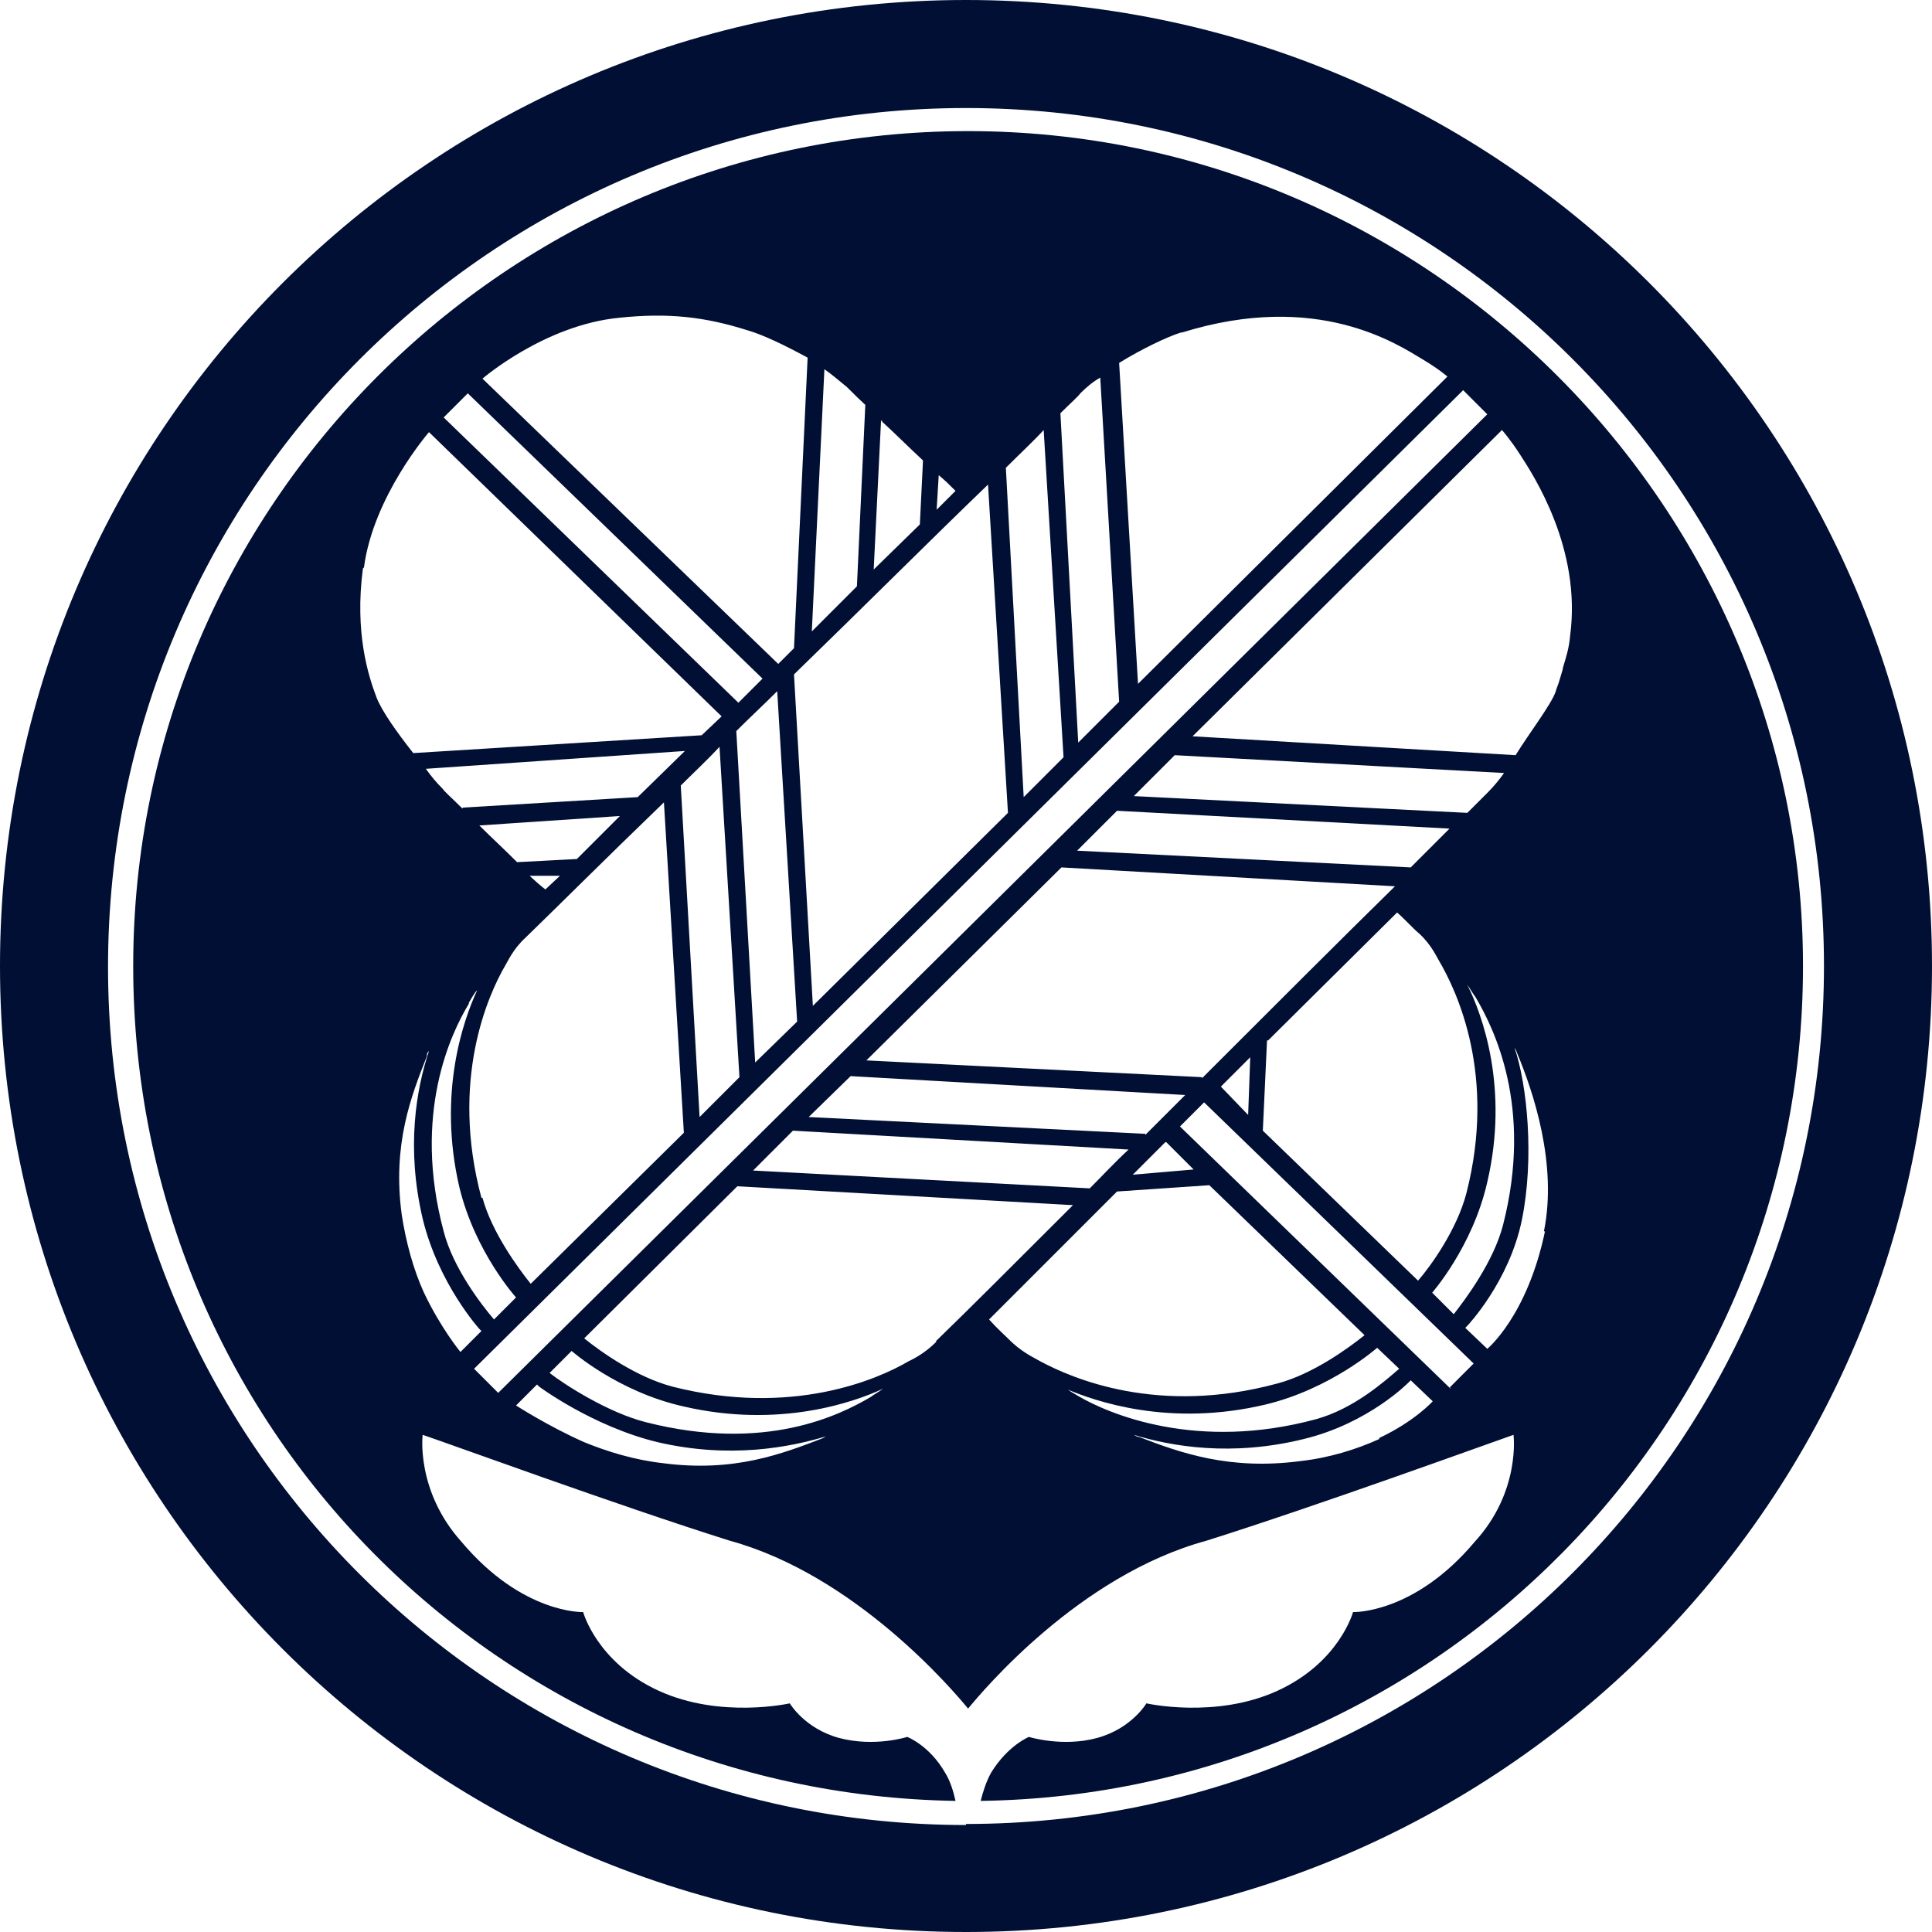 <?xml version="1.0" encoding="UTF-8"?>
<svg xmlns="http://www.w3.org/2000/svg" version="1.1" viewBox="0 0 184.2 184.2">
  <defs>
    <style>
      .cls-1 {
        fill: #000f33;
      }
    </style>
  </defs>
  <!-- Generator: Adobe Illustrator 28.6.0, SVG Export Plug-In . SVG Version: 1.2.0 Build 709)  -->
  <g>
    <g id="_レイヤー_1" data-name="レイヤー_1">
      <g id="_紋">
        <g>
          <path class="cls-1" d="M92.1,0C41.2,0,0,41.2,0,92.1s41.2,92.1,92.1,92.1,92.1-41.2,92.1-92.1S143,0,92.1,0ZM92.1,174c-45.2,0-81.8-36.6-81.8-81.8S46.9,10.3,92.1,10.3s81.8,36.6,81.8,81.8-36.6,81.8-81.8,81.8h0Z"/>
          <path class="cls-1" d="M92.3,12.5C48.4,12.5,12.7,48.2,12.7,92.1s35,78.9,78.4,79.6c-.2-.9-.5-1.9-1-2.7-1.5-2.6-3.6-3.4-3.6-3.4,0,0-3.1,1-6.5.1-3.3-.9-4.7-3.3-4.7-3.3,0,0-6.6,1.5-12.5-1.2s-7.2-7.5-7.2-7.5c0,0-5.8.2-11.6-6.7-4.4-4.9-3.7-10.3-3.7-10.2,2.4.8,18.8,6.8,29.3,10.1,12,3.3,21.3,14.3,22.7,16,1.4-1.7,10.6-12.7,22.7-16,10.5-3.3,27-9.3,29.3-10.1,0,0,.7,5.4-3.7,10.2-5.8,6.9-11.6,6.7-11.6,6.7,0,0-1.3,4.8-7.2,7.5-5.9,2.7-12.5,1.2-12.5,1.2,0,0-1.4,2.4-4.7,3.3-3.3.9-6.5-.1-6.5-.1,0,0-2,.8-3.6,3.4-.5.9-.8,1.9-1,2.7,43.4-.6,78.4-36,78.4-79.6S136.3,12.5,92.3,12.5ZM112.7,31.7c12.9-4,20.5,1.1,23,2.6,1.5.9,2.3,1.6,2.3,1.6l-29.5,29.3-1.8-30.6c2.1-1.3,4.6-2.5,5.9-2.9h0ZM103,37.5c.6-.6,1.2-1.1,1.9-1.5l1.8,30.9-3.9,3.9-1.7-31.4c1-1,1.7-1.6,1.9-1.9ZM99.5,40.9l1.9,31.3-3.8,3.8-1.7-31.4c1.4-1.4,2.7-2.6,3.7-3.7h0ZM94.2,46.2l1.9,31.3-18.6,18.4-1.8-31.6c6.8-6.6,13.4-13.2,18.5-18.1ZM49.3,82.2c-1.4-1.4-2.5-2.4-3.6-3.5l13.4-.9-4.1,4.1-5.7.3ZM53.6,83.3l-1.6,1.5c-.3-.2-1.3-1.1-1.5-1.3h3.1v-.2ZM44.1,77.1c-1-1-1.7-1.6-1.9-1.9-.6-.6-1.1-1.2-1.6-1.9l24.7-1.7-4.5,4.4-16.7,1h0ZM44.7,95.6c.3-.5.5-.9.8-1.2-1.3,2.8-3.8,9.8-1.7,18.8,1.5,6.2,5.4,10.5,5.4,10.5h0l-2.1,2.1c-1.2-1.4-3.9-4.9-4.8-8.4-3-11.2.7-18.9,2.4-21.7h0ZM45.9,114.2c-3-11.2.6-19.3,2.3-22.2.2-.3.7-1.5,1.9-2.6,3-2.9,7.7-7.6,13.2-12.9l1.9,31.5-14.6,14.4c-1.2-1.5-3.7-4.9-4.6-8.2h-.1ZM64.9,74.9c1.2-1.2,2.5-2.4,3.7-3.7l1.9,31.5-3.8,3.8-1.8-31.7h0ZM70.2,69.7c1.3-1.3,2.6-2.5,3.9-3.8l1.9,31.5-4,3.9-1.8-31.6ZM89.5,45.3c.7.6.9.8,1.6,1.5l-1.8,1.8s.2-3.3.2-3.3ZM84.1,40.2c1.1,1,2.5,2.4,3.9,3.7l-.3,6.1-4.4,4.3.7-14.2h.1ZM78.6,35.2c.7.5,1.3,1,1.9,1.5.3.2.9.9,2,1.9l-.8,17.3-4.3,4.3s1.2-25,1.2-25ZM59,30.3c4.7-.5,8.2-.1,12.3,1.2,1.4.4,3.5,1.4,5.7,2.6l-1.3,27.7-1.5,1.5-28.2-27.2s5.9-5.1,13-5.8ZM44.6,37.5l28.1,27.2-2.3,2.3-28.1-27.2s2.3-2.3,2.3-2.3ZM34.7,54.1c.9-6.8,6.2-12.9,6.2-12.9l27.9,27.1-1.9,1.8-27.5,1.7c-1.5-1.9-3-4-3.5-5.3-.8-2.1-2.1-6.2-1.3-12.3h0ZM40.4,123.2c-1-2.2-1.7-4.8-2.1-7.4-.9-6.7.9-11.3,2.4-15.1,0-.2,0-.3.2-.5-1.2,3.6-2.2,9.2-.6,16,1.5,6.2,5.4,10.5,5.4,10.5l.2.2-2,2s-1.9-2.3-3.5-5.7ZM45.2,130.5l94.3-93.3,2.3,2.3-94.3,93.3-2.3-2.3ZM114.6,102.7l-32-1.6,18.6-18.4,31.8,1.8c-5.1,5-11.7,11.6-18.4,18.3h0ZM119.2,100.8l-.2,5.5-2.6-2.7,2.9-2.9h-.1ZM109.2,108.1l-32.1-1.6,4-3.9,31.9,1.8-3.8,3.8h0ZM111.2,108.9l2.6,2.6-5.8.5,3.1-3.1h.1ZM107.6,109.6c-1.3,1.2-2.5,2.5-3.7,3.7l-32.1-1.7,3.8-3.8s32,1.8,32,1.8ZM102.7,81.1l3.8-3.8,31.7,1.7-3.7,3.7-31.9-1.6h0ZM120.9,99.2l12.3-12.2c.6.5,1.6,1.6,2.1,2,1.2,1.1,1.7,2.3,1.9,2.6,1.7,2.9,5.5,10.9,2.6,22.2-.9,3.4-3.3,6.8-4.6,8.3l-14.8-14.3.4-8.6h.1ZM136.5,123.3s3.9-4.4,5.3-10.6c2.1-9-.5-16-1.9-18.8.3.4.5.8.8,1.2,1.7,2.9,5.5,10.4,2.6,21.7-.9,3.5-3.6,7.1-4.7,8.5l-2.1-2.1h0ZM141.8,75.6c-.2.2-.9.9-1.9,1.9l-31.8-1.6,3.9-3.9,31.4,1.7c-.5.7-1,1.3-1.6,1.9ZM78.5,137.1c-3.9,1.5-8.5,3.3-15.3,2.4-2.7-.3-5.3-1.1-7.5-2-3.4-1.5-6.5-3.5-6.5-3.5l2-2,.2.2s5.1,3.8,11.3,5.3c6.9,1.6,12.6.5,16.2-.6-.2,0-.3.2-.5.2h0ZM83,133.2c-2.9,1.7-10,5.3-21.4,2.4-3.6-.9-7.8-3.6-9.2-4.7l2.1-2.1h0s4.4,3.9,10.7,5.3c9.1,2.1,16.2-.4,19-1.7-.4.3-.8.5-1.2.8ZM89.3,127.9c-1.2,1.2-2.3,1.7-2.7,1.9-2.9,1.7-11.1,5.3-22.5,2.4-3.4-.9-6.8-3.3-8.4-4.6l14.6-14.5,32,1.8c-5.4,5.4-10.1,10.1-13.1,13h0ZM96.5,128c-.7-.7-1.4-1.3-2.2-2.2l12.2-12.2,8.8-.6,14.8,14.3c-1.5,1.2-4.9,3.7-8.3,4.6-11.4,3.1-19.6-.5-22.6-2.1-.3-.2-1.5-.7-2.7-1.8ZM101.6,132.4c2.8,1.2,9.9,3.7,19.1,1.5,6.2-1.5,10.6-5.4,10.6-5.4h0l2.1,2c-1.4,1.2-4.3,3.8-7.9,4.8-11.4,3.1-19.8-.5-22.7-2.2-.5-.3-.9-.5-1.2-.8h0ZM131.5,137.2c-2.2,1-4.8,1.8-7.5,2.1-6.8.9-11.5-.8-15.4-2.3-.2,0-.3-.1-.5-.2,3.6,1.1,9.3,2.1,16.2.4,6.2-1.5,10-5.4,10-5.4l.2-.2,2.1,2s-1.7,1.9-5.1,3.5h0ZM138.3,132.4l-25.8-25,2.3-2.3,25.7,24.9-2.3,2.3h.1ZM147.3,117.4c-1.7,8.1-5.5,11.2-5.5,11.2l-2.1-2,.2-.2s4-4.2,5.2-10.1.5-12.9-.7-16.4c0,0,.2.3.2.4,1.6,3.8,3.9,10.7,2.6,17.1h.1ZM149,63.8c-.1.3-.2.7-.3,1-.1.4-.3.8-.4,1.2-.5,1.3-2.5,3.9-3.8,6l-30.8-1.8,29.5-29.2s.8.9,1.7,2.3c1.3,2,5.9,9,4.8,17.3-.1,1.2-.4,2.1-.7,3.1h0Z"/>
        </g>
      </g>
    </g>
  </g>
</svg>